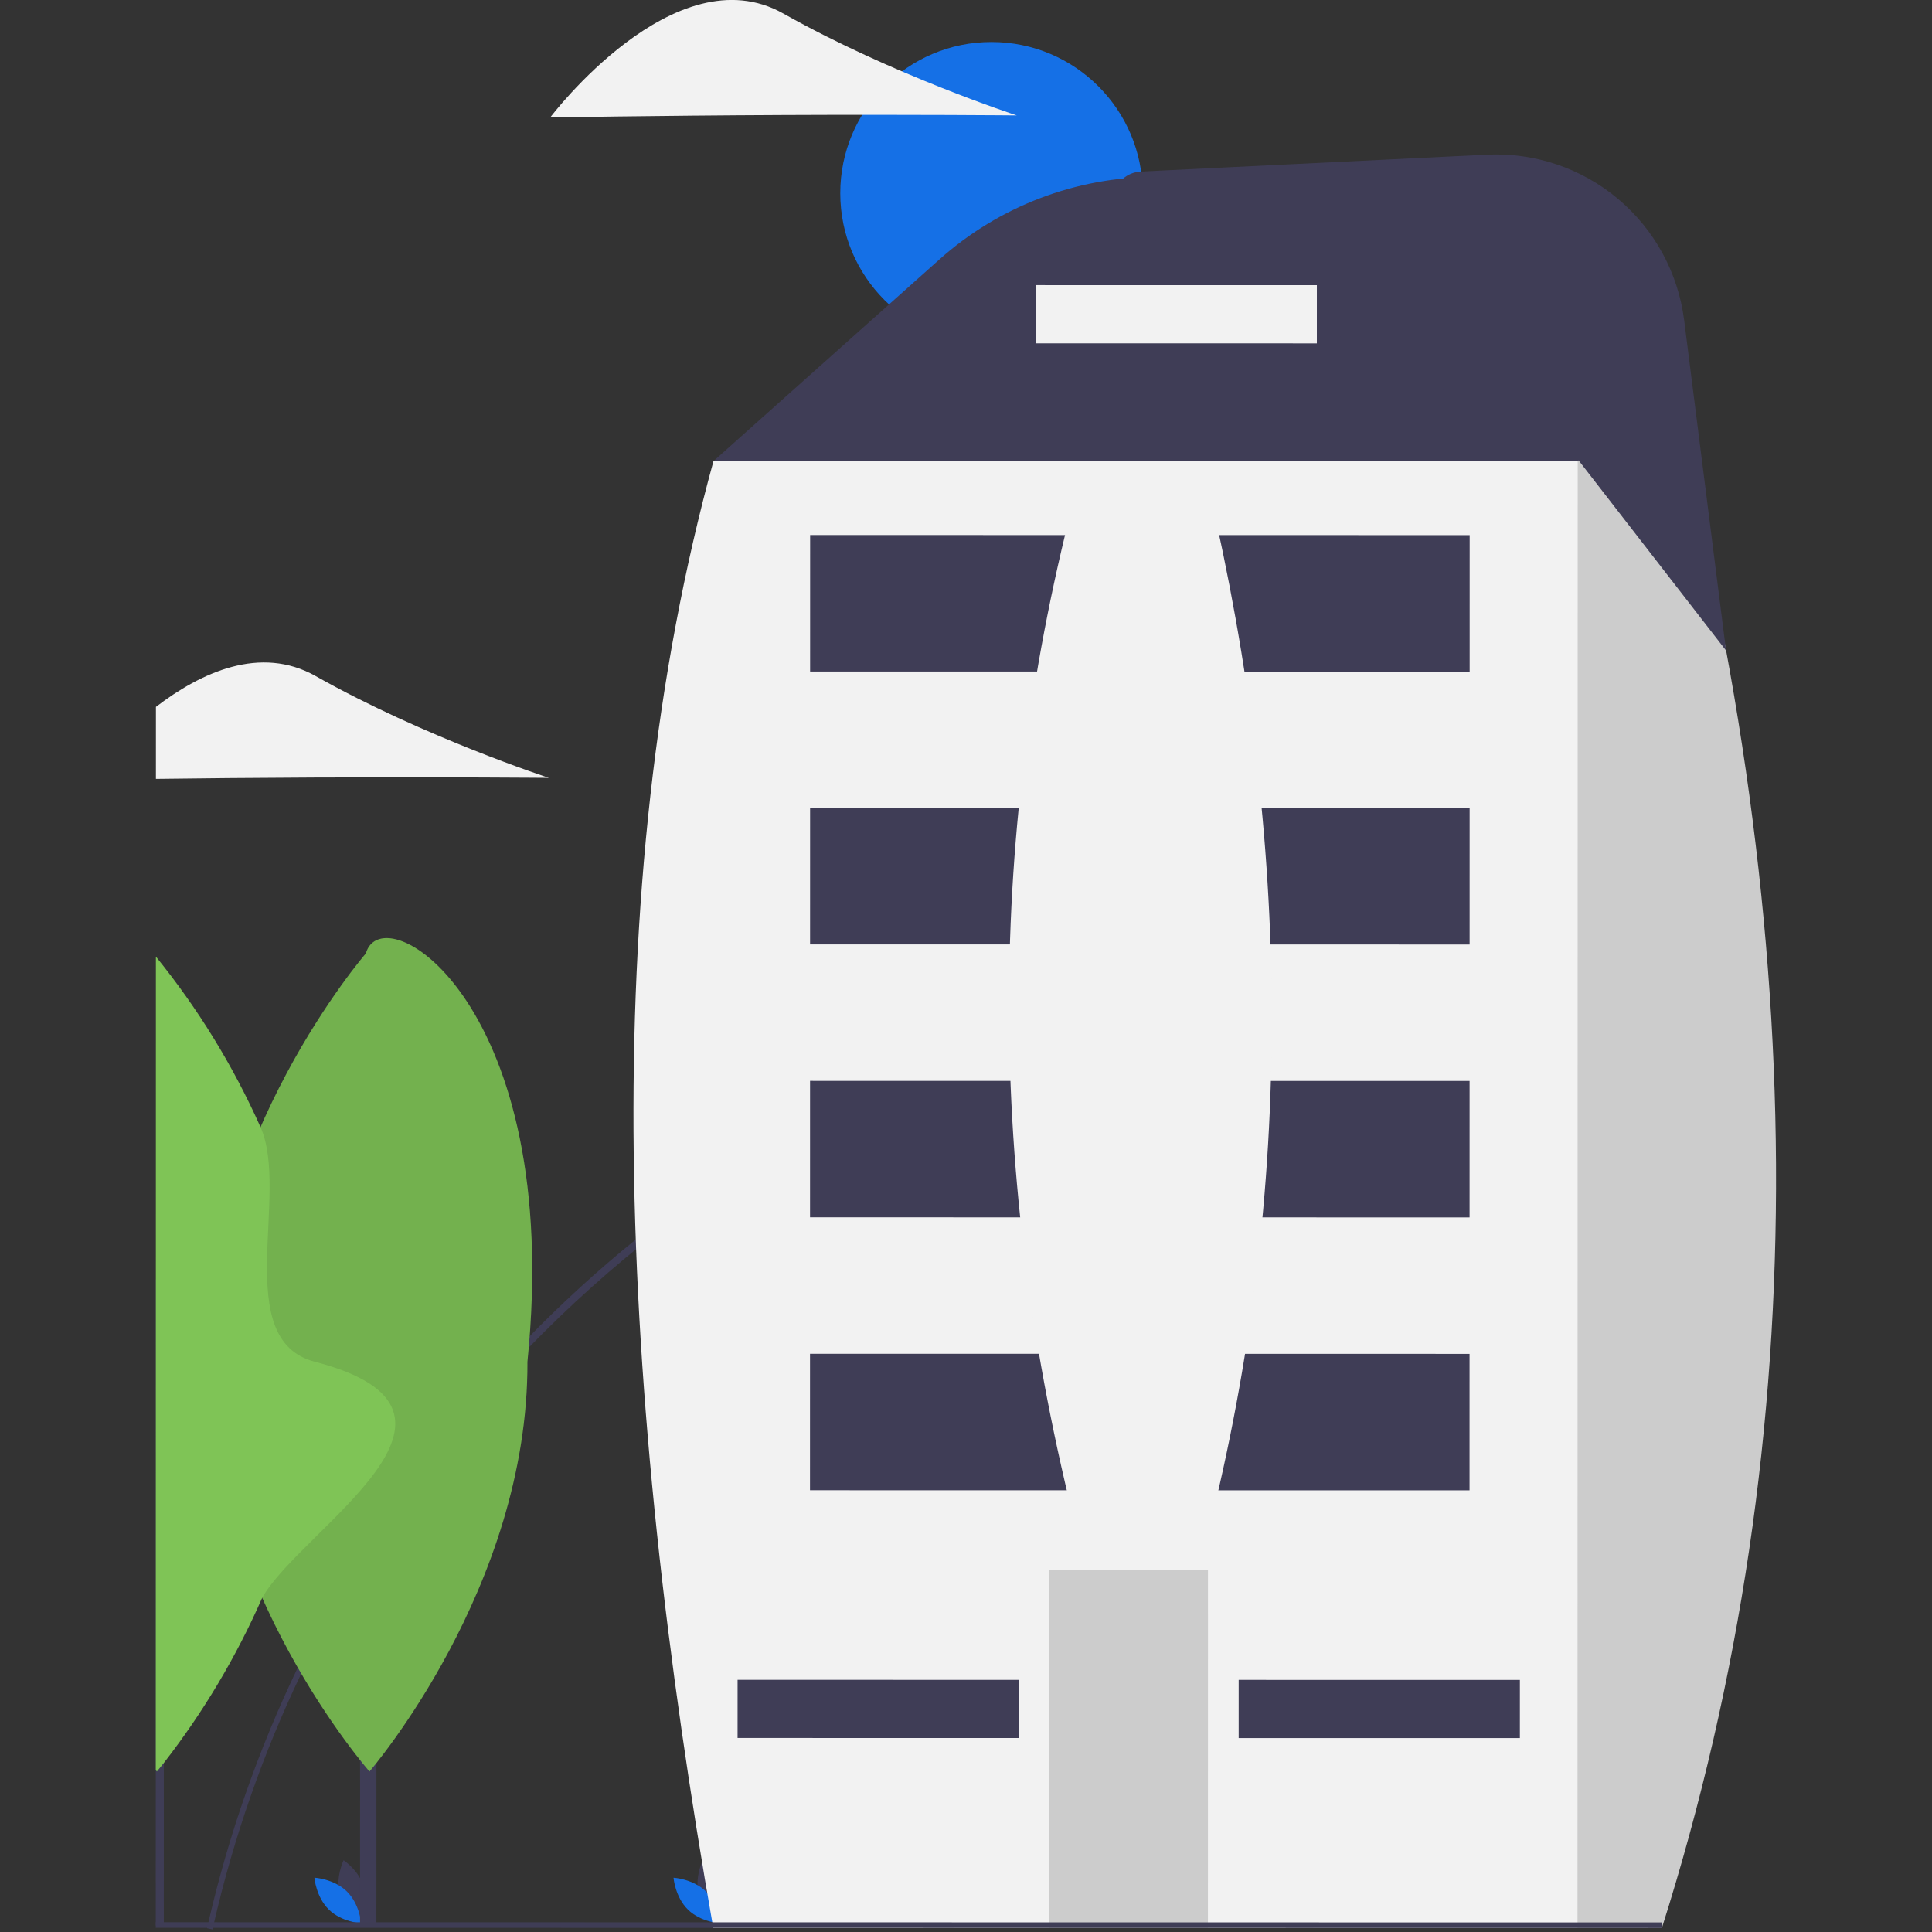 <?xml version="1.0" encoding="UTF-8"?>
<!-- Generated by Pixelmator Pro 3.5.1 -->
<svg width="694" height="694" viewBox="0 0 694 694" xmlns="http://www.w3.org/2000/svg">
    <rect x="0" y="0" width="694" height="694" fill="#333333" stroke="none"/>
    <clipPath id="clipPath1">
        <path d="M 56.049 -0.041 L 638.041 0.041 L 637.943 693.152 L 55.951 693.07 Z"/>
    </clipPath>
    <g id="Associer" clip-path="url(#clipPath1)">
        <path id="Trac" fill="#3f3d56" stroke="none" d="M 566.71 350.482 C 576.859 351.843 586.955 353.555 596.999 355.616 L 596.999 357.466 C 587.019 355.435 576.922 353.746 566.709 352.402 C 547.334 349.844 527.813 348.548 508.27 348.524 L 507.61 348.524 C 444.815 348.563 382.765 362.118 325.674 388.268 C 313.843 393.666 302.279 399.568 290.982 405.973 C 253.53 427.206 219.315 453.697 189.381 484.639 C 169.144 505.551 151.007 528.398 135.231 552.851 C 133.23 555.941 131.273 559.061 129.36 562.211 C 121.659 574.834 114.602 587.84 108.214 601.177 C 94.551 629.716 84.061 659.666 76.932 690.493 C 76.761 691.153 76.611 691.823 76.461 692.493 C 76.421 692.683 76.371 692.883 76.331 693.073 L 74.381 692.633 C 74.391 692.583 74.401 692.543 74.411 692.493 C 74.561 691.823 74.711 691.163 74.872 690.493 C 82.159 658.913 92.922 628.236 106.964 599.027 L 106.964 599.017 C 113.702 584.959 121.178 571.268 129.36 558 C 131.281 554.881 133.238 551.784 135.231 548.711 C 151.003 524.463 169.087 501.799 189.231 481.039 C 201.549 468.343 214.618 456.396 228.366 445.264 L 228.376 445.254 C 248.007 429.371 268.95 415.183 290.982 402.843 C 300.313 397.604 309.777 392.746 319.374 388.267 C 378.574 360.546 443.181 346.287 508.55 346.514 C 528.002 346.569 547.43 347.894 566.71 350.482 Z"/>
        <path id="path1" fill="#1570e6" stroke="none" d="M 356.145 123.719 C 386.142 123.724 410.464 99.41 410.468 69.412 C 410.472 39.415 386.158 15.094 356.161 15.089 C 326.164 15.085 301.842 39.4 301.838 69.397 C 301.834 99.394 326.148 123.715 356.145 123.719 Z"/>
        <path id="path2" fill="#3f3d56" stroke="none" d="M 122.064 680.741 C 123.758 687.004 129.559 690.883 129.559 690.883 C 129.559 690.883 132.616 684.609 130.923 678.347 C 129.229 672.084 123.428 668.206 123.428 668.206 C 123.428 668.206 120.371 674.479 122.064 680.741 Z"/>
        <path id="path3" fill="#1570e6" stroke="none" d="M 124.553 679.396 C 129.201 683.922 129.768 690.878 129.768 690.878 C 129.768 690.878 122.799 690.496 118.152 685.971 C 113.504 681.445 112.937 674.489 112.937 674.489 C 112.937 674.489 119.906 674.87 124.553 679.396 Z"/>
        <path id="path4" fill="#3f3d56" stroke="none" d="M 251.064 680.76 C 252.757 687.022 258.559 690.901 258.559 690.901 C 258.559 690.901 261.616 684.627 259.923 678.365 C 258.229 672.103 252.428 668.224 252.428 668.224 C 252.428 668.224 249.371 674.497 251.064 680.76 Z"/>
        <path id="path5" fill="#1570e6" stroke="none" d="M 253.553 679.414 C 258.201 683.94 258.768 690.896 258.768 690.896 C 258.768 690.896 251.8 690.514 247.151 685.989 C 242.504 681.463 241.937 674.507 241.937 674.507 C 241.937 674.507 248.906 674.888 253.553 679.414 Z"/>
        <path id="path6" fill="#3f3d56" stroke="none" d="M 597.03 131.661 L 597.021 196.326 L 566.728 216.742 L 522.224 246.716 L 472.769 280.039 L 395.175 241.228 L 297.132 192.194 L 276.713 181.981 L 256.295 165.638 L 319.353 109.347 L 337.464 93.181 C 358.855 74.088 386.528 63.536 415.202 63.54 L 528.944 63.556 C 537.887 63.558 546.742 65.32 555.002 68.743 C 563.264 72.167 570.77 77.184 577.092 83.508 C 583.414 89.832 588.429 97.339 591.85 105.601 C 595.271 113.864 597.031 122.719 597.03 131.661 Z"/>
        <path id="path7" fill="#cccccc" stroke="none" d="M 567.005 165.392 L 597.03 132.766 C 649.494 326.397 653.758 513.588 596.952 692.616 L 558.862 692.611 L 556.812 690.56 L 503.719 637.463 L 472.904 606.639 L 473.714 600.699 L 476.517 580.269 L 482.674 535.34 L 489.39 486.321 L 496.107 437.312 L 502.824 388.293 L 508.27 348.524 L 508.55 346.514 L 509.541 339.274 L 516.258 290.255 L 522.224 246.716 L 522.975 241.246 L 527.92 205.166 L 529.972 190.187 L 566.735 165.682 L 567.005 165.392 Z"/>
        <path id="path8" fill="#f2f2f2" stroke="none" d="M 256.291 165.635 L 566.734 165.679 L 566.661 692.616 L 256.218 692.572 C 222.348 499.763 213.852 319.802 256.291 165.635 Z"/>
        <path id="path9" fill="#cccccc" stroke="none" d="M 433.924 563.927 L 376.738 563.919 L 376.72 692.589 L 433.906 692.597 L 433.924 563.927 Z"/>
        <path id="path10" fill="#3f3d56" stroke="none" d="M 527.884 486.329 L 290.967 486.296 L 290.961 535.313 L 527.878 535.346 L 527.884 486.329 Z"/>
        <path id="path11" fill="#3f3d56" stroke="none" d="M 545.964 603.45 L 444.951 603.436 L 444.948 624.335 L 545.961 624.349 L 545.964 603.45 Z"/>
        <path id="path12" fill="#3f3d56" stroke="none" d="M 365.964 603.425 L 264.951 603.411 L 264.948 624.309 L 365.961 624.324 L 365.964 603.425 Z"/>
        <path id="path13" fill="#3f3d56" stroke="none" d="M 527.898 388.294 L 290.981 388.261 L 290.974 437.278 L 527.891 437.311 L 527.898 388.294 Z"/>
        <path id="path14" fill="#3f3d56" stroke="none" d="M 527.912 290.259 L 290.995 290.226 L 290.988 339.244 L 527.905 339.277 L 527.912 290.259 Z"/>
        <path id="path15" fill="#3f3d56" stroke="none" d="M 527.926 192.225 L 291.009 192.192 L 291.002 241.209 L 527.919 241.242 L 527.926 192.225 Z"/>
        <path id="path16" fill="#3f3d56" stroke="none" d="M 596.952 690.566 L 55.952 690.49 L 55.952 692.49 L 596.952 692.566 L 596.952 690.566 Z"/>
        <path id="path17" fill="#3f3d56" stroke="none" d="M 135.244 459.585 L 129.369 459.584 L 129.336 691.638 L 135.211 691.638 L 135.244 459.585 Z"/>
        <path id="path18" fill="#7fc456" stroke="none" d="M 189.458 489.165 C 189.821 570.309 132.723 636.345 132.723 636.345 C 132.723 636.345 75.037 570.822 74.674 489.678 C 74.312 408.535 131.41 342.499 131.41 342.499 C 137.488 321.001 202.484 360.666 189.458 489.165 Z"/>
        <path id="path19" fill="#000000" stroke="none" opacity="0.1" d="M 189.458 489.165 C 189.821 570.309 132.723 636.345 132.723 636.345 C 132.723 636.345 75.037 570.822 74.674 489.678 C 74.312 408.535 131.41 342.499 131.41 342.499 C 137.488 321.001 202.484 360.666 189.458 489.165 Z"/>
        <path id="path20" fill="#3f3d56" stroke="none" d="M 58.874 459.571 L 55.984 459.57 L 55.952 691.63 L 58.842 691.631 L 58.874 459.571 Z"/>
        <path id="path21" fill="#7fc456" stroke="none" d="M 113.09 489.158 C 181.932 507 107.939 549.316 94.178 573.956 L 94.178 573.966 C 84.9 595.121 73.033 615.046 58.85 633.281 C 57.26 635.28 56.349 636.33 56.349 636.33 L 55.959 635.88 L 56 343.62 C 71.148 362.306 83.782 382.897 93.582 404.865 L 93.582 404.875 C 104.219 428.697 82.694 481.28 113.09 489.158 Z"/>
        <path id="path22" fill="#f2f2f2" stroke="none" d="M 197.179 279.42 C 197.179 279.42 159.82 279.085 113.539 279.288 C 91.299 279.385 71.049 279.592 56.009 279.79 L 56.013 253.92 C 72.195 241.532 93.536 231.665 113.385 242.848 C 152.382 264.834 197.179 279.42 197.179 279.42 Z"/>
        <path id="path23" fill="#f2f2f2" stroke="none" d="M 281.578 41.311 C 235.301 41.518 197.634 42.196 197.634 42.196 C 197.634 42.196 242.415 -17.105 281.415 4.874 C 320.415 26.852 365.217 41.448 365.217 41.448 C 365.217 41.448 327.855 41.104 281.578 41.311 Z"/>
        <path id="path24" fill="#3f3d56" stroke="none" d="M 409.91 61.62 L 534.099 55.565 C 551.227 54.73 568.039 60.388 581.178 71.408 C 594.315 82.429 602.812 98.001 604.969 115.013 L 620.016 233.679 L 567.115 165.452 L 567.005 165.392 L 408.687 83.25 L 405.545 81.62 C 395.935 76.635 399.097 62.147 409.91 61.62 Z"/>
        <path id="path25" fill="#f2f2f2" stroke="none" d="M 473.034 102.44 L 372.021 102.425 L 372.018 123.324 L 473.031 123.339 L 473.034 102.44 Z"/>
        <path id="path26" fill="#f2f2f2" stroke="none" d="M 433.971 550.653 L 386.971 550.647 C 354.254 422.852 354.272 297.518 387.024 174.647 L 434.024 174.653 C 463.927 302.149 464.983 427.561 433.971 550.653 Z"/>
    </g>
</svg>
